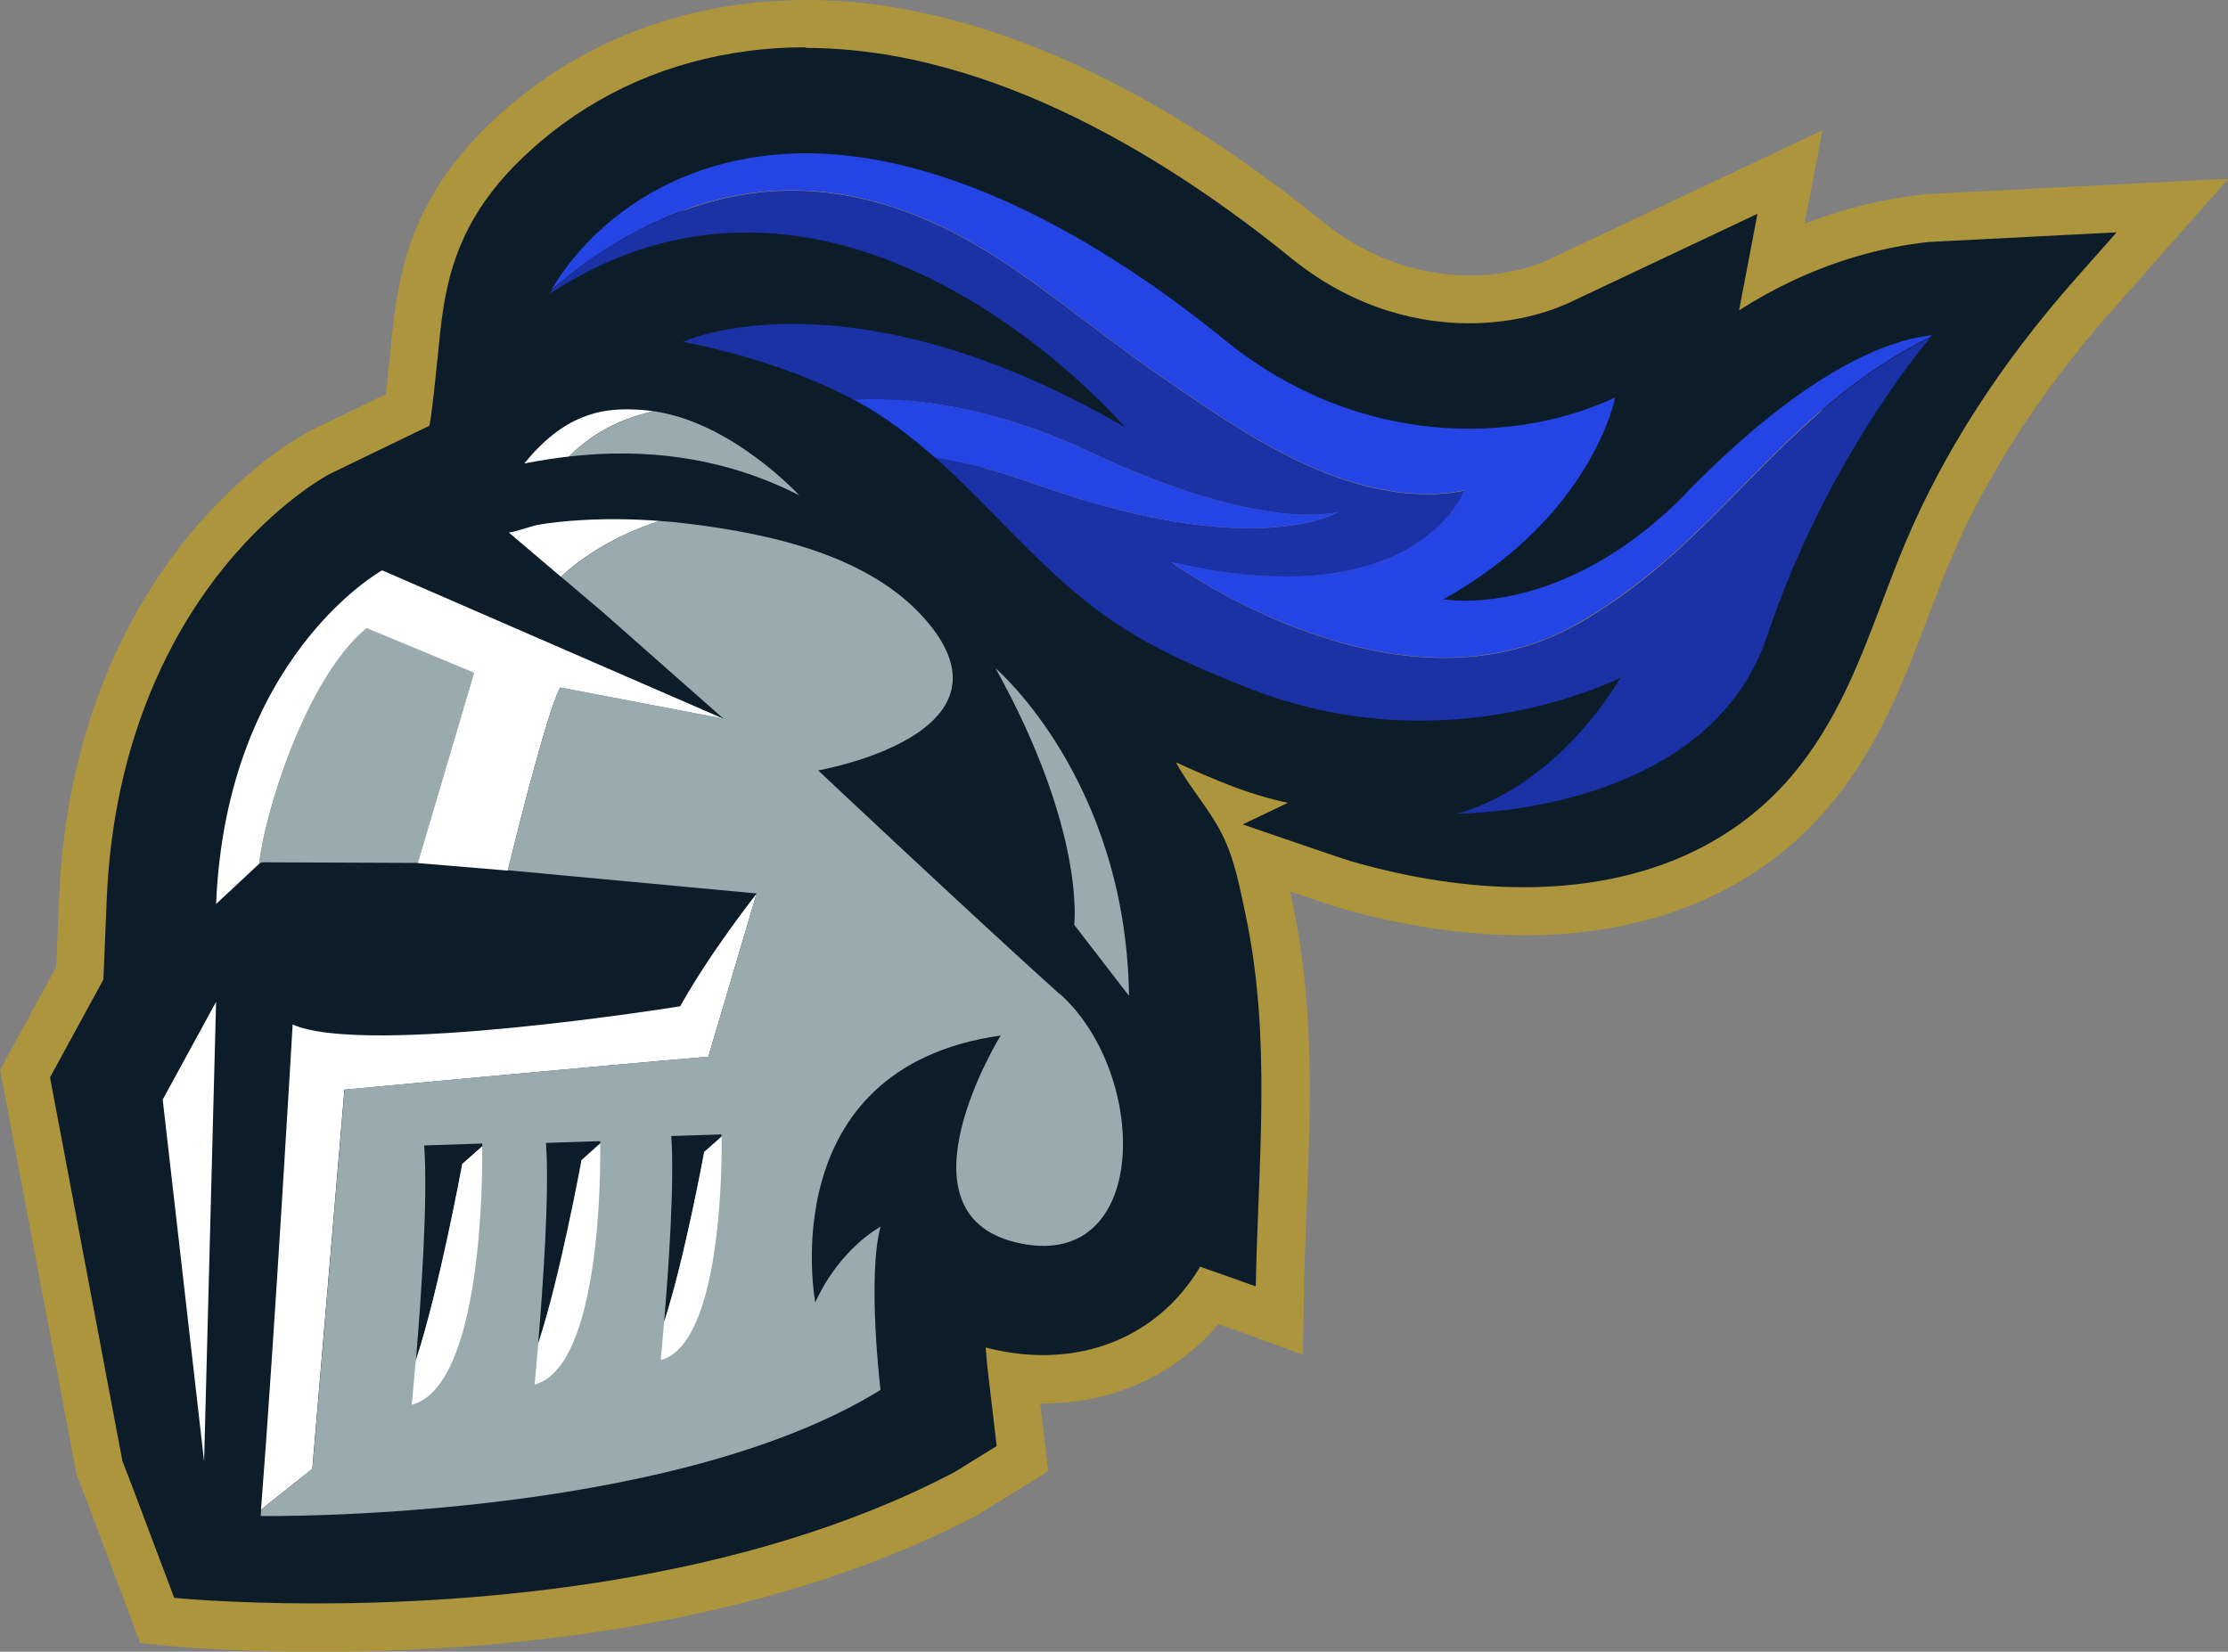 <?xml version="1.0" encoding="UTF-8"?><svg id="Layer_2" xmlns="http://www.w3.org/2000/svg" viewBox="0 0 139.4 103.36"><rect x="0" y="0" width="139.4" height="103.36" fill="#808080" stroke="none"/><defs><style>.cls-1{fill:#fff;}.cls-2{fill:#ad953d;}.cls-3{fill:#2445e3;}.cls-4{fill:#0c1c29;}.cls-5{fill:#1a32a6;}.cls-6{fill:#9aabb0;}</style></defs><g id="Layer_1-2"><g><g><g><path class="cls-4" d="M19.76,101.87c-5.4,0-8.86-.35-9.01-.36l-.92-.09-3-7.98-.6-1.57L1.57,67.19l3.43-6.28,.2-4.7c.43-10.18,4.12-17.02,7.15-20.97,3.41-4.44,6.88-6.49,7.54-6.85l.11-.06,5.53-2.68c.07-.53,.16-1.3,.27-2.44l.11-1.15c.13-1.34,.28-2.87,.62-4.4,.87-3.9,2.83-6.97,6.35-9.95,3.88-3.28,8.5-5.3,13.74-5.99,1.23-.16,2.52-.25,3.81-.25,12.15,0,23.72,7.33,31.29,13.48,3.82,3.11,7.66,3.76,10.2,3.76,2.06,0,4.08-.42,5.69-1.18l14.37-6.79-1.09,5.76c3.79-1.88,7.23-2.61,9.64-2.87h.13l15.25-.78-4.95,5.61c-4.54,5.14-8.02,10.54-10.35,16.05-.49,1.15-.95,2.37-1.4,3.55-1.49,3.94-3,7.95-5.94,11.42-4.16,4.93-10.36,7.54-17.93,7.54-3.59,0-7.37-.57-11.24-1.69-.51-.15-3-1-3.02-1.01l-2.51-.86c.33,1.04,.55,2.1,.75,3.08l.09,.44c1.31,6.2,1.06,12.41,.83,18.42-.07,1.71-.13,3.42-.17,5.14l-.04,2.1-1.97-.72c-.78-.28-1.56-.56-2.35-.83h0c-2.42,3.33-6.17,5.22-10.44,5.22-.62,0-1.26-.04-1.9-.12l.6,5.09-3.53,2.18-.05,.02c-13.2,6.92-29.38,8.37-40.64,8.37ZM104.46,43.42c1.48-1.29,2.53-2.84,3.13-4.65,.13-.4,.27-.8,.41-1.19l-3.54,5.84ZM59.14,25.05c.47,.38,.96,.79,1.45,1.22,1.45,1.28,2.79,2.64,3.94,3.81l.1,.1c2.19,2.24,4.45,4.54,6.95,6.21,2.45,1.63,5.54,2.9,7.95,3.83,2.97,1.14,6.1,1.72,9.31,1.72,6.44,0,11.08-2.33,11.12-2.36l9.09-4.73c.8-1.94,1.66-3.73,2.51-5.36-1.23,1.05-2.5,2.24-3.8,3.57-6.55,6.68-12.9,7.68-16.1,7.68-1.08,0-1.75-.11-1.94-.15l-8.51-1.62,7.57-4.22c2.8-1.56,4.77-3.32,6.14-4.94-.99,.11-1.99,.17-3.01,.17-4.36,0-10.9-1.09-17.29-6.27-5.07-4.12-10.1-7.16-14.78-8.98,1.85,.92,3.69,2.04,5.5,3.33,2.36,1.68,4.23,3.37,5.38,4.48,2.38,2.3,2.79,2.92,2.79,4.18v5.46l-4.73-2.74c-2.59-1.5-5.94-3.18-9.66-4.39Z"/><path class="cls-2" d="M50.43,3c11.71,0,22.96,7.15,30.34,13.14,4.16,3.38,8.36,4.09,11.15,4.09,2.27,0,4.52-.47,6.33-1.32l11.71-5.53-1.15,6.04c4.54-2.91,8.83-3.95,11.88-4.28h.05l11.69-.6-2.59,2.93c-4.65,5.26-8.22,10.8-10.61,16.46-.51,1.2-.98,2.45-1.44,3.66-1.42,3.76-2.89,7.65-5.66,10.93-3.87,4.58-9.67,7-16.79,7-3.45,0-7.09-.55-10.82-1.63-.42-.12-2.53-.85-2.95-.99l-3.82-1.31,2.83-1.35c-1.21-.26-2.4-.62-3.54-1.06-1.11-.43-2.24-.91-3.47-1.48,.85,1.57,2.09,2.91,2.89,4.5,.79,1.55,1.12,3.38,1.48,5.08,1.63,7.72,.78,15.42,.63,23.22-1.15-.42-2.32-.82-3.48-1.23-2.08,3.5-5.63,5.53-9.83,5.53-1.09,0-2.22-.14-3.37-.42-.07-.02-.15-.04-.22-.06,.05,.64,.11,1.27,.18,1.85l.51,4.32-2.67,1.65c-13.31,6.98-29.94,8.2-39.94,8.2-5.39,0-8.85-.35-8.85-.35l-2.68-7.11-.56-1.45-4.53-24.01,3.34-6.12,.21-5.05c.41-9.79,3.95-16.34,6.84-20.12,3.22-4.2,6.45-6.11,7.07-6.45l.04-.02,6.24-3.02c.09-.47,.22-1.42,.41-3.3l.03-.28c.03-.29,.06-.58,.09-.87,.13-1.37,.27-2.79,.59-4.22,.79-3.56,2.6-6.37,5.85-9.13,3.66-3.09,8.02-5,12.97-5.65,1.18-.16,2.39-.23,3.61-.23m-8.79,10.45c1.66-.38,3.36-.57,5.07-.57,5.77,0,11.9,2.21,17.75,6.39,2.29,1.63,4.1,3.26,5.21,4.34,2.34,2.26,2.34,2.52,2.34,3.1v2.86l-2.47-1.43c-4.7-2.72-11.71-5.94-18.95-6.22,1.2,.46,2.41,1,3.59,1.63,.06,.03,.1,.05,.14,.07,1.73,.93,3.4,2.13,5.26,3.77,1.42,1.25,2.74,2.59,3.86,3.74l.1,.1c2.24,2.29,4.55,4.65,7.19,6.4,2.57,1.71,5.76,3.03,8.24,3.98,3.14,1.21,6.45,1.82,9.84,1.82,6.88,0,11.76-2.5,11.81-2.52l5.22-2.71-3.05,5.03c-1.18,1.94-2.45,3.48-3.69,4.71,3.96-1.27,8.24-3.77,9.89-8.7,2.12-6.37,5.14-11.59,7.4-14.98-2.46,1.32-5.7,3.65-9.72,7.76-6.16,6.29-12.06,7.23-15.03,7.23-.96,0-1.55-.1-1.65-.12l-4.46-.85,3.96-2.21c4.88-2.72,7.42-6.03,8.7-8.4-2,.54-4.12,.82-6.29,.82-4.12,0-10.3-1.03-16.34-5.94-8.97-7.28-17.9-11.3-25.15-11.3-.86,0-1.71,.05-2.53,.16-2.53,.33-4.59,1.11-6.26,2.05M50.43,0h0c-1.35,0-2.7,.09-4,.26-5.53,.73-10.41,2.86-14.51,6.33-3.74,3.16-5.91,6.58-6.84,10.77-.36,1.6-.51,3.18-.65,4.57v.13l-.09,.72-.03,.3c-.06,.65-.12,1.17-.17,1.59l-4.8,2.32-.07,.04-.07,.04c-1.03,.57-4.54,2.71-8.04,7.27-3.16,4.12-7.02,11.25-7.46,21.82l-.18,4.35-3,5.5-.51,.94,.2,1.05,4.53,24.01,.05,.27,.1,.25,.56,1.45,2.67,7.09,.65,1.74,1.85,.19c.15,.02,3.68,.37,9.16,.37,11.42,0,27.86-1.48,41.33-8.54l.09-.05,.09-.06,2.67-1.65,1.63-1.01-.23-1.9-.28-2.34c.07,0,.13,0,.2,0,4.38,0,8.26-1.78,10.96-4.96,.44,.16,.88,.31,1.32,.47l3.95,1.44,.08-4.2c.03-1.7,.1-3.43,.17-5.11,.24-6.1,.49-12.41-.86-18.79l-.09-.44c-.03-.15-.06-.3-.09-.45,1.16,.4,2.58,.88,2.99,1,4,1.16,7.92,1.75,11.65,1.75,8.03,0,14.62-2.79,19.08-8.07,3.1-3.67,4.73-7.99,6.17-11.8,.45-1.19,.91-2.41,1.4-3.56,2.27-5.36,5.66-10.62,10.1-15.64l2.59-2.93,4.72-5.34-7.12,.36-11.69,.59h-.17l-.05,.02c-1.96,.21-4.56,.71-7.47,1.84v-.06l1.11-5.79-5.33,2.52-11.71,5.53c-1.42,.67-3.21,1.04-5.05,1.04-2.3,0-5.77-.59-9.25-3.42C74.91,7.51,63.02,0,50.43,0h0Zm24.59,34.78v-8.07c0-.31-.02-.6-.07-.87,5.9,4.32,11.81,5.48,16.09,5.62-.86,.67-1.85,1.34-2.99,1.98l-3.96,2.21-5.01,2.79c-2.16-.86-4.66-1.96-6.67-3.3-2.14-1.42-4.14-3.39-6.07-5.36,.6,.32,1.17,.64,1.71,.95l2.47,1.43,4.5,2.61h0Z"/></g><polygon class="cls-1" points="13.52 62.69 10.18 68.81 12.77 91.45 13.52 62.69"/><g><polygon class="cls-6" points="47.34 55.91 47.34 55.91 47.34 55.92 47.34 55.91"/><path class="cls-6" d="M22.94,39.3c-3.78,2.9-6.46,11.98-6.72,14.74l.17-.08,9.76,.04,3.52-11.91-6.72-2.79Z"/><path class="cls-1" d="M21.56,68.19s16.18-1.51,22.76-2.06l3.02-10.21s-2.93,3.71-4.78,7.05c0,0-19.7,3.18-24.25,1.14,0,0-1.16,19.94-1.98,30.36,1.43-1.13,3.21-2.55,3.21-2.55l2.01-23.73Z"/><path class="cls-1" d="M45.25,44.97l-21.34-9.28s-9.74,5.38-10.39,20.88l2.7-2.52c.26-2.77,2.85-11.61,6.72-14.74l6.72,2.79-3.52,11.91,5.63,.47c.74-3.02,2.47-9.87,3.27-11.45l10.21,1.95Z"/></g><path class="cls-6" d="M62.29,41.82s8.16,6.96,8.35,20.5l-3.43-4.45s.74-5.85-4.92-16.05Z"/></g><g><path class="cls-5" d="M98.66,39.07c-11.29,6.4-25.35-3.87-25.35-3.87,15.37,3.53,18.33-4.5,18.33-4.5-.81,.17-1.64,.24-2.47,.23-6.13-.08-11.84-4.13-16.68-7.47-3.43-2.37-6.61-5.07-10.12-7.33-5.65-3.63-11.87-5.37-18.45-3.34-3.47,1.07-6.65,2.96-9.4,5.36-.08,.15-.12,.23-.12,.23,18.51-12.11,36.01,8.36,35.98,8.35-17.43-10.1-27.64-5.34-27.64-5.34,3.6,.72,7.43,1.9,10.69,3.63,3.18-.17,8.32,.25,14.74,3.26,11.05,5.19,15.54,3.76,15.54,3.76,0,0-5.11,3.2-18.97-1.76-2.31-.83-4.38-1.34-6.23-1.64,1.32,1.16,2.56,2.41,3.78,3.66,2.36,2.41,4.74,4.85,7.55,6.72,2.57,1.71,5.69,3.04,8.56,4.15,12.36,4.75,23.01-.78,23.01-.78-4.54,7.38-10.25,8.52-10.25,8.52,0,0,15.66,.12,19.42-11.14,3.52-10.55,9.49-17.81,10.22-18.67-9.51,4.71-13.13,12.87-22.14,17.98Z"/><path class="cls-3" d="M105.51,30.86c-7.88,8.03-15.2,6.64-15.2,6.64,9.34-5.2,10.75-12.63,10.75-12.63-6.07,2.87-15.96,3.29-24.45-3.61-8.49-6.9-19.23-12.77-28.93-11.49-8.68,1.15-12.47,7.12-13.17,8.36,2.75-2.39,5.93-4.28,9.4-5.36,6.58-2.03,12.8-.29,18.45,3.34,3.51,2.26,6.69,4.96,10.12,7.33,4.84,3.34,10.55,7.39,16.68,7.47,.83,.01,1.66-.06,2.47-.23,0,0-2.96,8.03-18.33,4.5,0,0,14.06,10.28,25.35,3.87,9.02-5.11,12.63-13.27,22.14-17.98,.05-.06,.07-.09,.07-.09-2.44,.27-7.48,1.82-15.36,9.86Z"/><path class="cls-3" d="M83.7,32.03s-4.5,1.43-15.54-3.76c-6.42-3.01-11.56-3.44-14.74-3.26,.04,.02,.09,.04,.13,.07,1.8,.97,3.42,2.21,4.95,3.56,1.85,.3,3.91,.81,6.23,1.64,13.86,4.96,18.97,1.76,18.97,1.76Z"/></g><g><path class="cls-6" d="M35.59,28.57c3.27-.37,8.71-.5,14.42,2.43,0,0-4.22-4.59-9.14-5.27-2.66,.62-4.28,1.85-5.28,2.84Z"/><path class="cls-1" d="M32.79,29.01s1.14-.25,2.8-.44c.99-.99,2.61-2.23,5.28-2.84-.44-.06-.9-.1-1.39-.11-1.88-.05-4.2,.32-6.68,3.39Z"/></g><g><path class="cls-6" d="M66.31,62.22c-5.66-5.1-15.12-14.01-15.12-14.01,0,0,12.9-2.23,6.77-9.37-3.51-4.09-9.74-5.43-14.85-6.06-.61-.08-1.23-.14-1.84-.18-3.23,1.05-5.23,2.63-6.17,3.49l2.64,2.24,7.51,6.63-10.21-1.95c-.8,1.58-2.52,8.43-3.27,11.45l15.57,1.45-3.02,10.21c-6.59,.56-22.76,2.06-22.76,2.06l-2.01,23.73s-1.79,1.42-3.21,2.55c-.01,.14-.02,.28-.03,.41,0,0,25.42,.37,38.78-7.89,0,0-.84-7.05,0-10.21,0,0-2.51,1.3-4.08,4.73,0,0-2.78-14.66,11.6-16.7,0,0-6.83,11.05,.93,12.94,8.42,2.05,8.44-10.44,2.78-15.54Z"/><path class="cls-1" d="M36.18,32.56c-.88,.06-1.75,.14-2.62,.3-.17,.03-1.66,.52-1.73,.46,0,0,1.69,1.44,3.26,2.77,.93-.86,2.93-2.44,6.17-3.49-1.69-.13-3.39-.15-5.08-.04Z"/></g><g><path class="cls-4" d="M45.14,71.13c0-.09,0-.14,0-.14l-3.14,.1c.21,2.91-.18,8.46-.45,11.64,1.28-3.88,2.51-10.64,2.51-10.64l1.08-.96Z"/><path class="cls-1" d="M45.14,71.13l-1.08,.96s-1.24,6.76-2.51,10.64c-.12,1.43-.21,2.38-.21,2.38,3.86-1.02,3.83-12.57,3.81-13.98Z"/></g><g><path class="cls-4" d="M37.55,71.56c0-.1,0-.15,0-.15l-3.39,.11c.23,3.14-.2,9.12-.49,12.55,1.38-4.18,2.71-11.47,2.71-11.47l1.16-1.04Z"/><path class="cls-1" d="M37.55,71.56l-1.16,1.04s-1.33,7.28-2.71,11.47c-.13,1.55-.23,2.57-.23,2.57,4.17-1.1,4.13-13.55,4.1-15.07Z"/></g><g><path class="cls-4" d="M30.17,71.73c0-.11,0-.17,0-.17l-3.63,.12c.25,3.37-.21,9.8-.52,13.47,1.48-4.49,2.91-12.31,2.91-12.31l1.25-1.11Z"/><path class="cls-1" d="M30.17,71.73l-1.25,1.11s-1.43,7.82-2.91,12.31c-.14,1.66-.25,2.76-.25,2.76,4.47-1.18,4.43-14.55,4.41-16.18Z"/></g></g></g></svg>